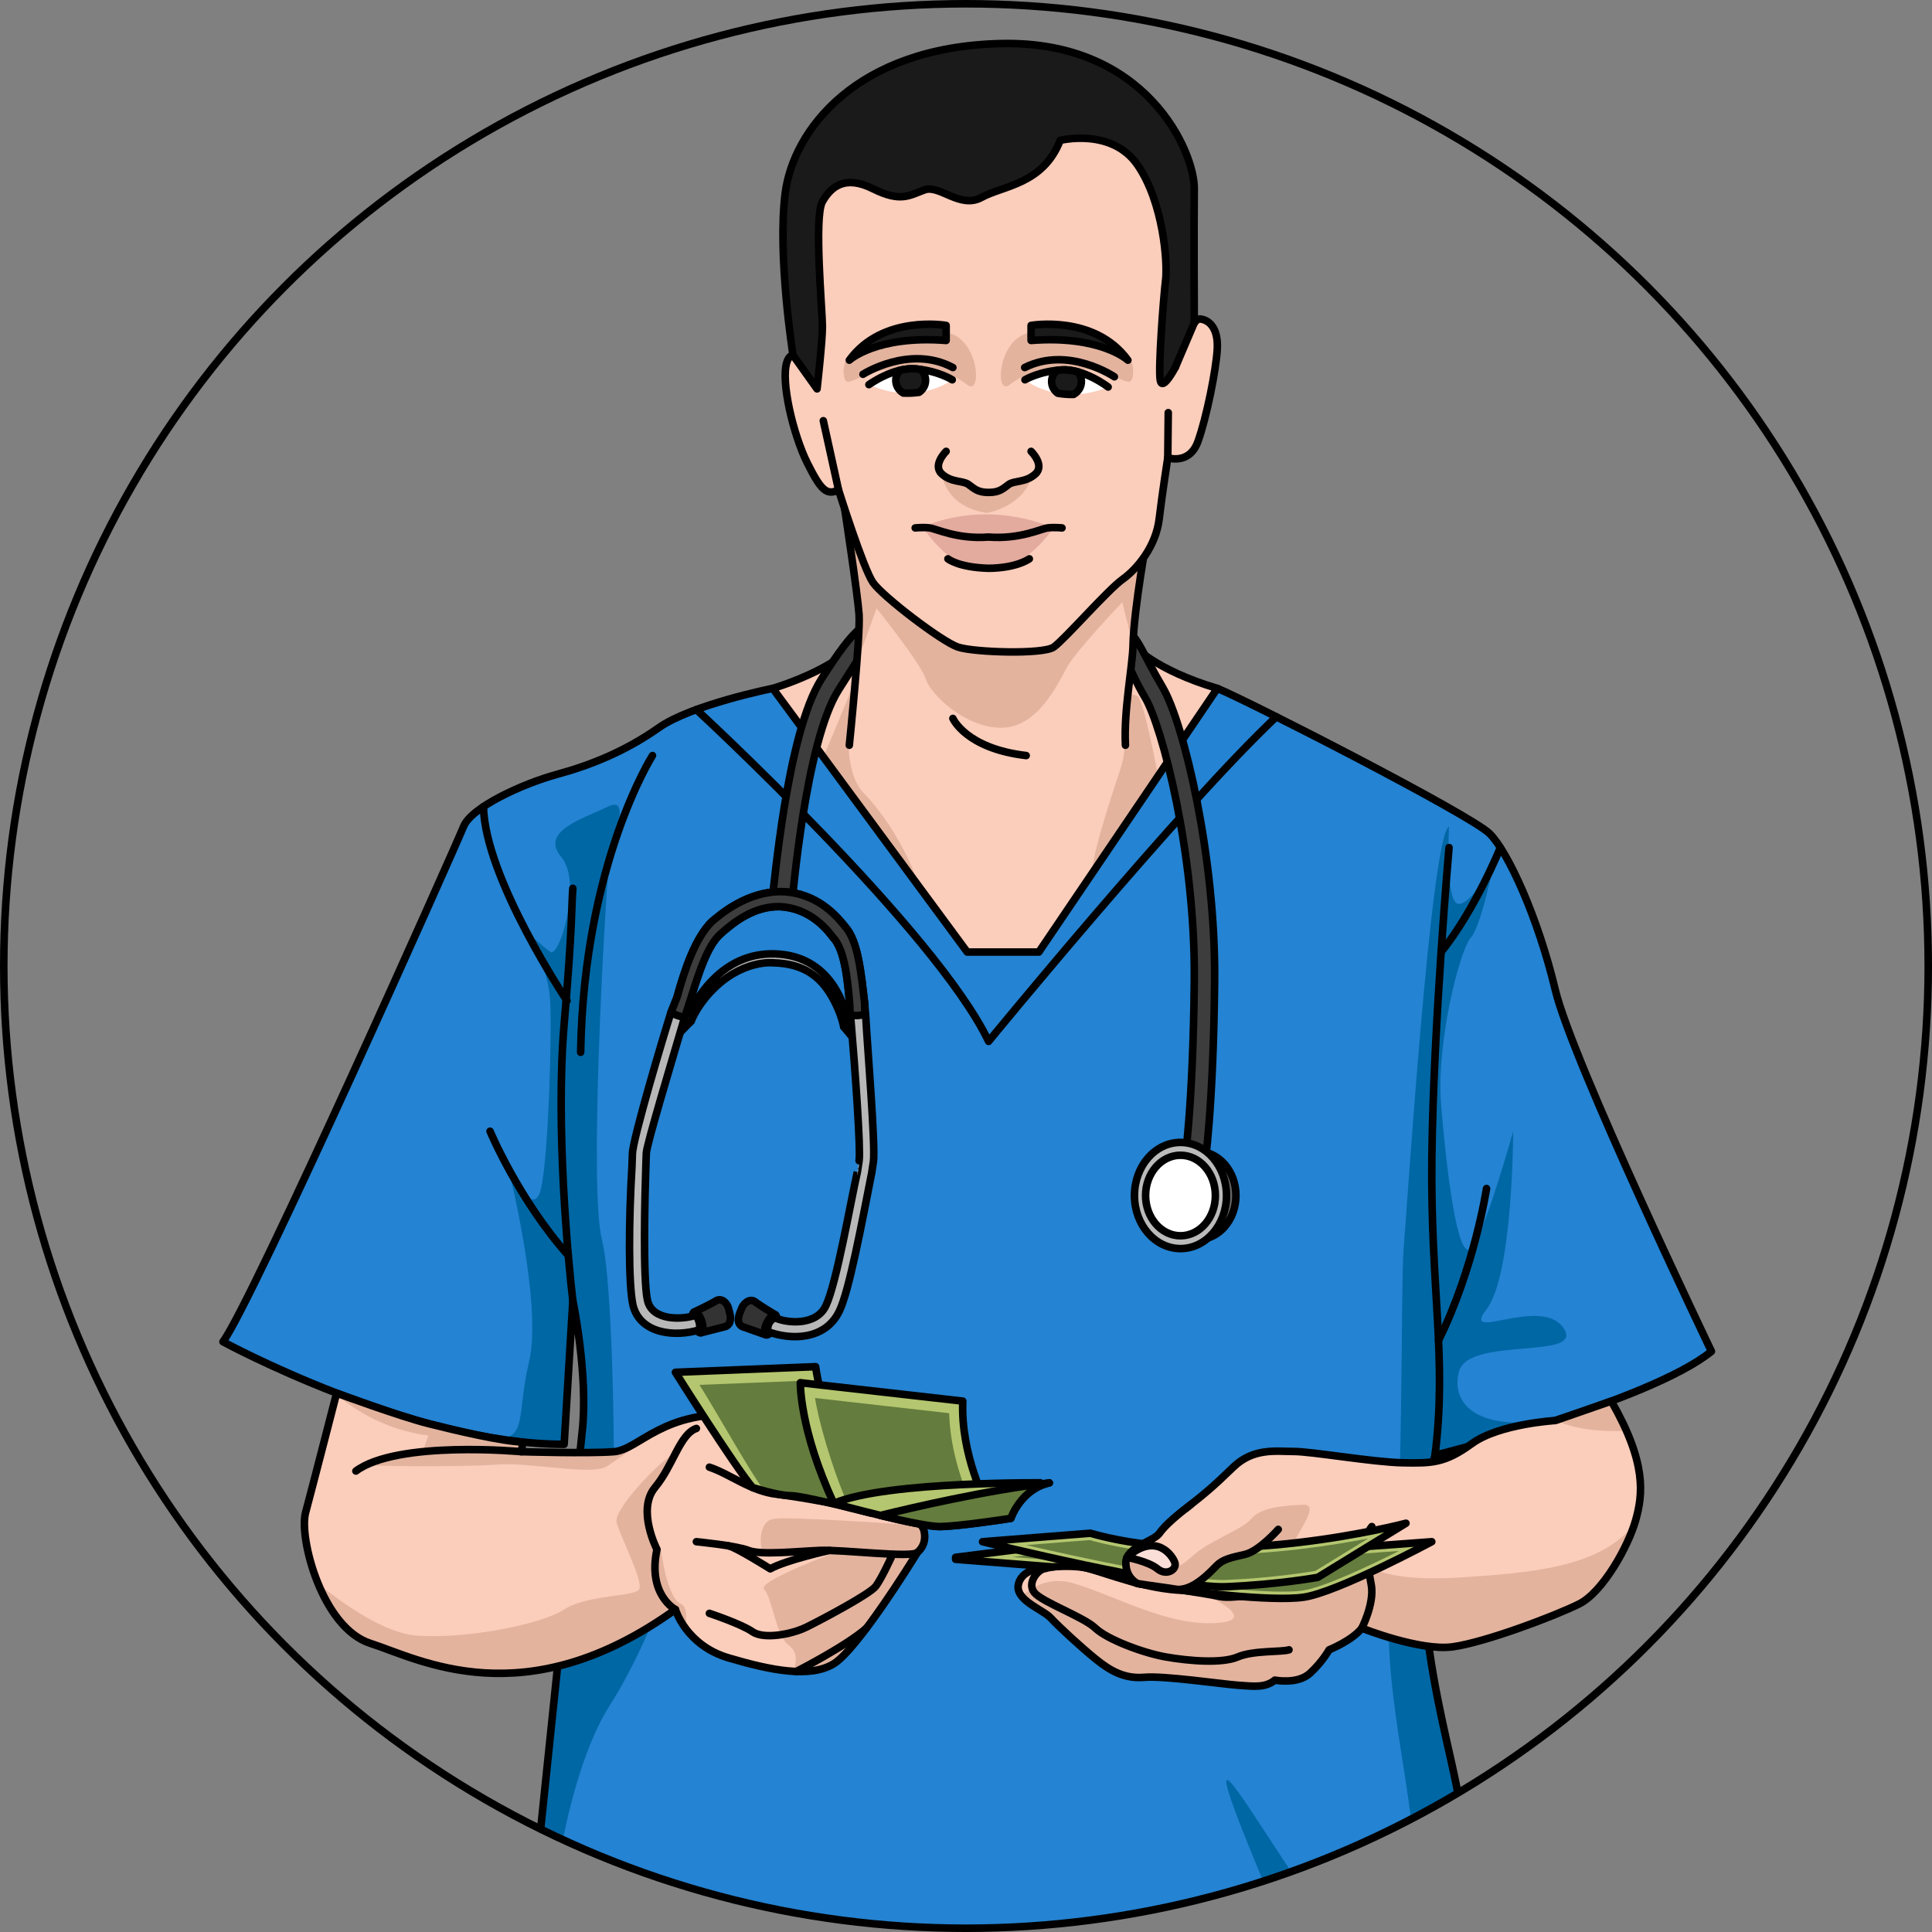 <?xml version="1.0" encoding="utf-8"?>
<!-- Generator: Adobe Illustrator 16.0.0, SVG Export Plug-In . SVG Version: 6.00 Build 0)  -->
<!DOCTYPE svg PUBLIC "-//W3C//DTD SVG 1.1//EN" "http://www.w3.org/Graphics/SVG/1.1/DTD/svg11.dtd">
<svg version="1.1" id="Layer_1" xmlns="http://www.w3.org/2000/svg" xmlns:xlink="http://www.w3.org/1999/xlink" x="0px" y="0px"
	 width="256.251px" height="256.252px" viewBox="0 0 256.251 256.252" enable-background="new 0 0 256.251 256.252"
	 xml:space="preserve">
<rect x="0" y="0" width="256.251" height="256.252" fill="#808080" stroke="none"/>
<g>
	<g>
		<defs>
			<circle id="SVGID_1_" cx="128.126" cy="128.126" r="127.626"/>
		</defs>
		<clipPath id="SVGID_2_">
			<use xlink:href="#SVGID_1_"  overflow="visible"/>
		</clipPath>
		<g clip-path="url(#SVGID_2_)">
			<g>
				<path fill="#2483D2" d="M29.574,177.961c0,0,25.04,13.607,45.251,13.607l1.153-19.059c0,0,2.072,9.875,1.243,17.366
					c-0.828,7.492-9.115,87.456-9.115,87.456h126.367c0,0-1.035-30.867-0.828-36.667s-8.494-27.344-3.314-47.646
					c0,0,28.381-7.049,36.667-13.778c0,0-18.437-38.425-20.716-47.954c-2.278-9.53-6.215-18.23-8.7-20.717
					c-2.486-2.485-32.049-17.608-36.119-19.266c0,0-20.208,20.096-29.333,32.939c0,0-23.627-29.832-29.634-32.939
					c0,0-10.772,2.152-15.123,5.22c-4.351,3.067-8.908,4.933-13.465,6.175s-11.394,4.361-12.43,6.945S33.51,172.639,29.574,177.961z
					"/>
				<path fill="#0067A5" d="M208.74,187.605c-0.001,0.002-0.003,0.002-0.004,0.002c-12.142,3.123-16.511-1.107-15.202-5.748
					s16.852-1.412,13.825-5.74s-13.721,2.108-10.193-2.457c3.528-4.565,3.534-23.623,3.534-23.623s-3.834,13.862-5.629,15.568
					c-1.795,1.707-3.249-10.786-3.93-19.059c-0.68-8.273,2.497-20.582,3.93-22.168c1.434-1.586,3.063-9.977,3.063-9.977
					s-2.679,5.308-4.601,5.488c-1.922,0.182-1.34-10.248-1.34-10.248c-2.407,1.084-5.618,51.432-6.022,55.963
					c-0.403,4.531,0,37.842-1.613,46.721c-1.614,8.879,3.026,26.636,2.824,32.779c-0.202,6.143-6.659,12.824-10.089,10.806
					s-15.336-23.407-14.617-19.305s10.943,26.333,12.196,31.815c0.479,2.102,0.234,5.496-0.511,8.908h20.11
					c0,0-1.035-30.867-0.828-36.667s-8.494-27.344-3.314-47.646C190.33,193.02,199.373,190.773,208.74,187.605z"/>
				<path fill="#0067A5" d="M68.106,277.332h4.916c-2.369-12.245,0.763-40.028,7.821-51.081
					c6.761-10.587,11.88-27.854,13.249-32.793c-2,6.892-14.236,33.351-13.249,22.301c1.009-11.299,0.735-44.409-1.009-51.345
					c-1.745-6.936,0.403-43.896,0.807-48.294s3.289-10.737,0-9.134s-9.08,3.24-6.209,6.671c2.871,3.43-0.248,13.317-1.394,12.614
					s-3.5-3.227-2.797-1.891c0.702,1.336,2.489,4.395,2.732,8.355c0.243,3.963-0.202,20.471-1.21,24.904
					c-1.009,4.434-4.318-2.633-4.318-2.633s4.52,17.974,2.743,25.514c-1.776,7.537-0.04,10.816-5.185,10.134
					c3.316,0.572,6.63,0.913,9.823,0.913l1.153-19.059c0,0,2.072,9.875,1.243,17.366C76.393,197.368,68.106,277.332,68.106,277.332z
					"/>
				<path fill="none" stroke="#000000" stroke-linecap="round" stroke-linejoin="round" stroke-miterlimit="10" d="M29.574,177.961
					c0,0,25.04,13.607,45.251,13.607l1.153-19.059c0,0,2.072,9.875,1.243,17.366c-0.828,7.492-9.115,87.456-9.115,87.456h126.367
					c0,0-1.035-30.867-0.828-36.667s-8.494-27.344-3.314-47.646c0,0,28.381-7.049,36.667-13.778c0,0-18.437-38.425-20.716-47.954
					c-2.278-9.53-6.215-18.23-8.7-20.717c-2.486-2.485-32.049-17.608-36.119-19.266c0,0-20.208,20.096-29.333,32.939
					c0,0-23.627-29.832-29.634-32.939c0,0-10.772,2.152-15.123,5.22c-4.351,3.067-8.908,4.933-13.465,6.175
					s-11.394,4.361-12.43,6.945S33.51,172.639,29.574,177.961z"/>
				<path fill="none" stroke="#000000" stroke-linecap="round" stroke-linejoin="round" stroke-miterlimit="10" d="M75.978,172.51
					c-0.622-5.177-2.305-23.199-1.153-36.665c1.153-13.466,0.945-15.33,1.153-18.022"/>
				<path fill="none" stroke="#000000" stroke-linecap="round" stroke-linejoin="round" stroke-miterlimit="10" d="M75.205,132.736
					c0,0-10.914-16.283-11.078-25.75"/>
				<path fill="none" stroke="#000000" stroke-linecap="round" stroke-linejoin="round" stroke-miterlimit="10" d="M86.543,100.213
					c0,0-9.115,14.293-9.529,39.36"/>
				<path fill="none" stroke="#000000" stroke-linecap="round" stroke-linejoin="round" stroke-miterlimit="10" d="M192.194,112.419
					c0,0-2.071,23.632-2.278,41.033c-0.208,17.401,2.049,26.714,0.414,39.567"/>
				<path fill="none" stroke="#000000" stroke-linecap="round" stroke-linejoin="round" stroke-miterlimit="10" d="M197.166,157.641
					c0,0-1.616,10.57-6.368,20.145"/>
				<path fill="none" stroke="#000000" stroke-linecap="round" stroke-linejoin="round" stroke-miterlimit="10" d="M199.001,112.419
					c0,0-3.318,8.218-7.859,13.853"/>
				<path fill="none" stroke="#000000" stroke-linecap="round" stroke-linejoin="round" stroke-miterlimit="10" d="M92.365,94.117
					c0,0,31.758,29.297,38.759,44.006c0,0,25.401-30.998,38.16-43.052"/>
				<path fill="none" stroke="#000000" stroke-linecap="round" stroke-linejoin="round" stroke-miterlimit="10" d="M64.998,150.039
					c0,0,3.77,9.041,10.378,16.482"/>
			</g>
			<g>
				<path fill="#FBCDBB" d="M102.495,91.305c0,0,8.98-2.639,11.372-6.631l36.413,0.883c0,0,2.823,3.263,11.183,5.748l-23.675,34.967
					h-9.501L102.495,91.305z"/>
				<g>
					<path fill="#E3B39E" d="M122.038,117.801c-1.582-4.752-4.632-9.709-7.484-12.612c-3.96-4.03-0.954-16.745-1.05-15.548
						c-0.06,0.728-2.438,6.412-4.297,10.765L122.038,117.801z"/>
					<path fill="#E3B39E" d="M150.899,92.354c-1.029-0.586-1.33-0.001-1.572,2.932c-0.242,2.934,0.011,4.218-0.575,6.261
						c-0.222,0.772-3.938,11.432-3.92,14.32l8.784-12.975C152.685,98.185,151.483,92.687,150.899,92.354z"/>
				</g>
				<path fill="none" stroke="#000000" stroke-linecap="round" stroke-linejoin="round" stroke-miterlimit="10" d="M102.495,91.305
					c0,0,8.98-2.639,11.372-6.631l36.413,0.883c0,0,2.823,3.263,11.183,5.748l-23.675,34.967h-9.501L102.495,91.305z"/>
			</g>
			<g>
				<path fill="#3D3D3D" stroke="#000000" stroke-linecap="round" stroke-linejoin="round" stroke-miterlimit="10" d="
					M159.733,155.008l-2.664-0.418c0.012-0.075,1.181-7.758,1.336-24.572c0.155-16.766-4.26-33.665-6.521-37.482
					c-2.349-3.969-2.521-5.941-3.883-6.674c-1.81-0.673-22.133-1.488-27.54-1.342c-0.492,0.014-0.963,0.019-1.417,0.023
					c-3.869,0.041-4.082,1.137-7.814,6.959c-4.409,6.879-6.134,28.045-6.191,28.273l-2.614-0.656
					c0.238-0.95,1.891-21.825,6.536-29.071c4.518-7.048,5.891-8.156,10.056-8.2c0.438-0.005,0.894-0.01,1.37-0.022
					c3.38-0.096,26.67,0.468,28.892,1.661c1.645,0.885,2.234,3.129,4.927,7.674c2.809,4.744,7.047,22.624,6.896,38.882
					C160.943,147.092,159.782,154.691,159.733,155.008z"/>
				<g>
					<path fill="#333333" d="M91.982,175.575c-0.242-0.76-0.199-1.461,0.096-1.562c0.295-0.104,0.731,0.432,0.974,1.193
						c0.242,0.758,0.198,1.458-0.097,1.561C92.66,176.869,92.224,176.335,91.982,175.575z"/>
					<path fill="#333333" d="M93.052,175.205c0.23,0.625,0.236,1.493-0.061,1.568c0,0,2.676-0.684,3.27-0.835
						c0.719-0.343,0.747-1.138,0.428-2.161c-0.145-0.906-0.913-1.636-1.632-1.295c-0.843,0.53-2.979,1.531-2.979,1.531
						S92.615,174.021,93.052,175.205z"/>
					<path fill="#333333" d="M101.714,175.484c-0.311,0.603-0.431,1.466-0.145,1.566c0,0-2.571-0.907-3.143-1.109
						c-0.671-0.399-0.594-1.195-0.145-2.185c0.264-0.892,1.123-1.552,1.792-1.148c0.77,0.599,2.763,1.773,2.763,1.773
						S102.303,174.344,101.714,175.484z"/>
					<path fill="none" stroke="#000000" stroke-linecap="round" stroke-linejoin="round" stroke-miterlimit="10" d="M91.982,175.575
						c-0.242-0.76-0.199-1.461,0.096-1.562c0.295-0.104,0.731,0.432,0.974,1.193c0.242,0.758,0.198,1.458-0.097,1.561
						C92.66,176.869,92.224,176.335,91.982,175.575z"/>
					<path fill="#333333" d="M101.715,175.484c0.34-0.734,0.843-1.229,1.123-1.103c0.28,0.128,0.231,0.827-0.108,1.562
						c-0.34,0.736-0.843,1.229-1.123,1.103C101.326,176.92,101.375,176.221,101.715,175.484z"/>
					<path fill="none" stroke="#000000" stroke-linecap="round" stroke-linejoin="round" stroke-miterlimit="10" d="M93.052,175.205
						c0.23,0.625,0.236,1.493-0.061,1.568c0,0,2.676-0.684,3.27-0.835c0.719-0.343,0.747-1.138,0.428-2.161
						c-0.145-0.906-0.913-1.636-1.632-1.295c-0.843,0.53-2.979,1.531-2.979,1.531S92.615,174.021,93.052,175.205z"/>
					<path fill="none" stroke="#000000" stroke-linecap="round" stroke-linejoin="round" stroke-miterlimit="10" d="
						M101.715,175.484c0.34-0.734,0.843-1.229,1.123-1.103c0.28,0.128,0.231,0.827-0.108,1.562c-0.34,0.736-0.843,1.229-1.123,1.103
						C101.326,176.92,101.375,176.221,101.715,175.484z"/>
					<path fill="none" stroke="#000000" stroke-linecap="round" stroke-linejoin="round" stroke-miterlimit="10" d="
						M101.714,175.484c-0.311,0.603-0.431,1.466-0.145,1.566c0,0-2.571-0.907-3.143-1.109c-0.671-0.399-0.594-1.195-0.145-2.185
						c0.264-0.892,1.123-1.552,1.792-1.148c0.77,0.599,2.763,1.773,2.763,1.773S102.303,174.344,101.714,175.484z"/>
					<path fill="#B4B4B4" stroke="#000000" stroke-miterlimit="10" d="M114.344,139.713c-0.148-0.917-2.439-3.512-2.439-3.512
						s-0.296-1.828-1.589-4.043c-1.518-2.633-3.714-4.332-7.631-4.451c0,0-4.347-0.568-8.513,3.943
						c-1.86,2.012-2.502,3.809-2.502,3.809s-2.7,2.593-3.026,3.468l0.717-2.556c0,0,1.374-1.649,2.258-2.451
						c1.022-1.751,4.303-7.554,11.062-7.404c8.449,0.186,9.7,8.758,9.7,8.758l2.213,2.541L114.344,139.713z"/>
					<path fill="#B8B8B8" d="M89.773,132.336c-0.781,1.946-0.781,1.946-0.781,1.946c-0.935,2.942-5.105,16.884-5.113,18.794
						c-0.056,1.604-0.056,1.604-0.056,1.604c-0.428,7.102-0.487,15.54,0.125,18.403c0.932,3.894,5.668,4.269,8.79,3.308
						c0.125-0.189,0.163-1.141-0.466-1.947c-1.623,0.578-5.789,0.85-6.401-2.012c-0.612-2.865-0.342-13.9-0.203-17.908
						c0.057-1.604,0.057-1.604,0.057-1.604c0.105-1.297,3.265-11.803,5.085-17.99l0.732-2.252c1.137-3.631,2.273-7.259,4.05-8.826
						s4.404-3.672,7.845-3.6c3.616,0.185,5.85,2.474,7.041,4.076c1.489,1.525,1.948,5.38,2.232,9.121
						c0.166,2.023,0.166,2.023,0.166,2.023c0.548,6.377,1.303,16.99,1.073,18.479c-0.231,1.488-0.23,1.488-0.23,1.488
						c-0.914,4.048-2.778,14.857-4.187,17.76c-1.282,2.712-5.246,2.299-6.764,1.576c0,0-0.542,0.25-0.791,0.801
						c-0.218,0.481-0.164,1.031-0.164,1.031l0,0c2.987,1.143,7.676,1.211,9.537-2.762c1.283-2.713,2.888-11.229,4.264-18.257
						c0.229-1.487,0.229-1.487,0.229-1.487c0.308-1.987-0.857-16.15-0.995-18.977l-0.167-2.021
						c-0.458-3.857-0.84-8.209-2.553-10.153c-0.967-1.183-3.522-4.501-8.384-4.686c-4.688-0.069-8.242,3.065-9.343,3.985
						C92.249,124.391,90.861,128.4,89.773,132.336L89.773,132.336z"/>
					<path fill="none" stroke="#000000" stroke-linecap="round" stroke-linejoin="round" stroke-miterlimit="10" d="M89.773,132.336
						c-0.781,1.946-0.781,1.946-0.781,1.946c-0.935,2.942-5.105,16.884-5.113,18.794c-0.056,1.604-0.056,1.604-0.056,1.604
						c-0.428,7.102-0.487,15.54,0.125,18.403c0.932,3.894,5.668,4.269,8.79,3.308c0.125-0.189,0.163-1.141-0.466-1.947
						c-1.623,0.578-5.789,0.85-6.401-2.012c-0.612-2.865-0.342-13.9-0.203-17.908c0.057-1.604,0.057-1.604,0.057-1.604
						c0.105-1.297,3.265-11.803,5.085-17.99l0.732-2.252c1.137-3.631,2.273-7.259,4.05-8.826s4.404-3.672,7.845-3.6
						c3.616,0.185,5.85,2.474,7.041,4.076c1.489,1.525,1.948,5.38,2.232,9.121c0.166,2.023,0.166,2.023,0.166,2.023
						c0.548,6.377,1.303,16.99,1.073,18.479c-0.231,1.488-0.23,1.488-0.23,1.488c-0.914,4.048-2.778,14.857-4.187,17.76
						c-1.282,2.712-5.246,2.299-6.764,1.576c0,0-0.542,0.25-0.791,0.801c-0.218,0.481-0.164,1.031-0.164,1.031l0,0
						c2.987,1.143,7.676,1.211,9.537-2.762c1.283-2.713,2.888-11.229,4.264-18.257c0.229-1.487,0.229-1.487,0.229-1.487
						c0.308-1.987-0.857-16.15-0.995-18.977l-0.167-2.021c-0.458-3.857-0.84-8.209-2.553-10.153
						c-0.967-1.183-3.522-4.501-8.384-4.686c-4.688-0.069-8.242,3.065-9.343,3.985C92.249,124.391,90.861,128.4,89.773,132.336
						L89.773,132.336z"/>
					<path fill="#3D3D3D" d="M89.006,134.265L89.006,134.265c0.697,0.455,1.344,0.608,1.818,0.646l0,0l0.731-2.252
						c1.135-3.626,2.269-7.252,4.044-8.817c1.776-1.565,4.401-3.665,7.842-3.593c3.614,0.188,5.851,2.477,7.042,4.078
						c1.491,1.525,1.951,5.379,2.237,9.118c0.021,1.106,0.021,1.106,0.021,1.106c0.821,0.268,1.42,0.113,2.02-0.041
						c-0.098-0.609-0.07-1.41-0.07-1.41c-0.46-3.854-0.844-8.203-2.558-10.149c-0.968-1.181-3.525-4.497-8.386-4.686
						c-4.688-0.073-8.238,3.058-9.338,3.976c-2.152,2.138-3.537,6.145-4.624,10.076L89.006,134.265L89.006,134.265L89.006,134.265z"
						/>
					<path fill="none" stroke="#000000" stroke-linecap="round" stroke-linejoin="round" stroke-miterlimit="10" d="M89.006,134.265
						L89.006,134.265c0.697,0.455,1.344,0.608,1.818,0.646l0,0l0.731-2.252c1.135-3.626,2.269-7.252,4.044-8.817
						c1.776-1.565,4.401-3.665,7.842-3.593c3.614,0.188,5.851,2.477,7.042,4.078c1.491,1.525,1.951,5.379,2.237,9.118
						c0.021,1.106,0.021,1.106,0.021,1.106c0.821,0.268,1.42,0.113,2.02-0.041c-0.098-0.609-0.07-1.41-0.07-1.41
						c-0.46-3.854-0.844-8.203-2.558-10.149c-0.968-1.181-3.525-4.497-8.386-4.686c-4.688-0.073-8.238,3.058-9.338,3.976
						c-2.152,2.138-3.537,6.145-4.624,10.076L89.006,134.265L89.006,134.265L89.006,134.265z"/>
				</g>
				<g>
					
						<ellipse fill="#666666" stroke="#000000" stroke-linecap="round" stroke-linejoin="round" stroke-miterlimit="10" cx="158.86" cy="158.566" rx="5.067" ry="5.848"/>
					
						<ellipse fill="#BBBBBB" stroke="#000000" stroke-linecap="round" stroke-linejoin="round" stroke-miterlimit="10" cx="156.574" cy="158.566" rx="6.103" ry="7.041"/>
					
						<ellipse fill="#FFFFFF" stroke="#000000" stroke-linecap="round" stroke-linejoin="round" stroke-miterlimit="10" cx="156.574" cy="158.566" rx="4.628" ry="5.34"/>
				</g>
			</g>
			<g>
				<g>
					<g>
						<g>
							<path fill="#FBCDBB" d="M149.272,98.846c-0.236-4.719,0.945-10.428,1.007-13.289c0.104-4.901,1.944-14.819,1.944-14.819
								l-40.189-3.239c0,0,1.707,11.197,1.907,13.982c0.2,2.785-1.293,17.365-1.293,17.365"/>
							<path fill="#E3B39E" d="M112.034,67.498c0,0,1.707,11.197,1.907,13.982c0.027,0.389,0.024,0.947-0.002,1.612l-0.004,4.052
								l2.322-6.462c0,0,5.818,7.211,6.515,9.345c0.696,2.131,5.25,6.497,10.031,6.497c4.78,0,7.438-5.687,8.647-7.92
								c1.212-2.235,7.405-8.733,7.405-8.733l1.423,5.686c0.104-4.901,1.944-14.819,1.944-14.819L112.034,67.498z"/>
							<path fill="none" stroke="#000000" stroke-linecap="round" stroke-linejoin="round" stroke-miterlimit="10" d="
								M149.272,98.846c-0.236-4.719,0.945-10.428,1.007-13.289c0.104-4.901,1.944-14.819,1.944-14.819l-40.189-3.239
								c0,0,1.707,11.197,1.907,13.982c0.2,2.785-1.293,17.365-1.293,17.365"/>
							<path fill="none" stroke="#000000" stroke-linecap="round" stroke-linejoin="round" stroke-miterlimit="10" d="
								M126.386,95.286c0,0,1.717,3.99,9.722,4.927"/>
						</g>
						<g>
							<path fill="#FBCDBB" d="M107.797,49.01c0,0-2.569-3.567-3.425-0.997c-0.854,2.568,0.856,9.703,2.712,13.411
								c1.855,3.71,2.569,4.283,4.139,3.569c0,0,3.282,10.416,4.565,12.271c1.284,1.854,9.132,7.85,11.273,8.562
								c2.141,0.712,11.274,0.998,12.7,0c1.427-1,7.135-7.561,9.133-8.99c1.998-1.427,4.424-4.424,4.852-7.99
								c0.428-3.568,1.143-8.135,1.143-8.135s2.854,1,3.994-2.139c1.142-3.142,2.426-9.562,2.568-12.274
								c0.143-2.71-1-3.854-2.283-3.994c-1.284-0.142-3.282,6.423-3.282,6.423s0.429-21.119-0.143-23.404
								c-0.57-2.284-5.851-12.559-14.983-14.98c-9.132-2.428-25.826-2.282-30.536,8.848C105.514,30.317,107.797,49.01,107.797,49.01
								z"/>
							<path fill="#E3AA9E" d="M122.373,69.916c0,0,7.643-3.866,17.358,0.097C139.731,70.013,131.429,82.842,122.373,69.916z"/>
							<path fill="#E3B39E" d="M124.913,62.857c0,0,0.385,4.322,5.951,5.173c0,0,4.527-0.661,5.943-4.622l-3.113,1.037
								c0,0-1.887,1.791-5.85-0.283L124.913,62.857z"/>
							<path fill="#E3B39E" d="M115.015,45.576c0,0-3.302,0.945-3.113,3.868c0.189,2.924,1.792-0.472,7.076-0.472
								s7.264,0.472,9.339,2.078c2.076,1.602,1.51-6.981-3.396-6.981S115.015,45.576,115.015,45.576z"/>
							<path fill="#E3B39E" d="M147.181,45.576c0,0,3.303,0.945,3.113,3.868c-0.189,2.924-1.792-0.472-7.075-0.472
								c-5.282,0-7.264,0.472-9.339,2.078c-2.076,1.602-1.511-6.981,3.396-6.981S147.181,45.576,147.181,45.576z"/>
							<path fill="none" stroke="#000000" stroke-linecap="round" stroke-linejoin="round" stroke-miterlimit="10" d="
								M107.797,49.01c0,0-2.569-3.567-3.425-0.997c-0.854,2.568,0.856,9.703,2.712,13.411c1.855,3.71,2.569,4.283,4.139,3.569
								c0,0,3.282,10.416,4.565,12.271c1.284,1.854,9.132,7.85,11.273,8.562c2.141,0.712,11.274,0.998,12.7,0
								c1.427-1,7.135-7.561,9.133-8.99c1.998-1.427,4.424-4.424,4.852-7.99c0.428-3.568,1.143-8.135,1.143-8.135
								s2.854,1,3.994-2.139c1.142-3.142,2.426-9.562,2.568-12.274c0.143-2.71-1-3.854-2.283-3.994
								c-1.284-0.142-3.282,6.423-3.282,6.423s0.429-21.119-0.143-23.404c-0.57-2.284-5.851-12.559-14.983-14.98
								c-9.132-2.428-25.826-2.282-30.536,8.848C105.514,30.317,107.797,49.01,107.797,49.01z"/>
							<path fill="#1A1A1A" stroke="#000000" stroke-linecap="round" stroke-linejoin="round" stroke-miterlimit="10" d="
								M105.181,47.107l3.187,4.473c0,0,0.714-6.279,0.714-8.275c0-2-1.142-14.56,0-16.555c1.141-1.996,2.996-3.566,6.706-1.713
								c3.711,1.854,4.852,0.857,6.85,0.144s4.708,2.569,7.562,0.999c2.854-1.57,8.134-1.713,10.417-7.562
								c0,0,6.849-1.711,10.274,3.281c3.424,4.993,3.994,12.985,3.709,15.269s-0.998,11.7-0.713,13.269
								c0.285,1.571,1.997-1.709,1.997-1.709l2.517-5.898c0,0-0.054-12.939,0-17.791c0.053-4.852-6.298-19.692-25.598-19.263
								c-19.299,0.427-27.601,11.558-28.657,19.835C103.089,33.887,105.181,47.107,105.181,47.107z"/>
							<path fill="#1A1A1A" stroke="#000000" stroke-linecap="round" stroke-linejoin="round" stroke-miterlimit="10" d="
								M112.648,47.773c0,0,3.566-3.328,12.842-2.614v-1.998C125.49,43.161,117.07,41.688,112.648,47.773z"/>
							<path fill="#FFFFFF" d="M115.246,51.019c0,0,3.222-2.351,6.207-2.092c2.983,0.26,4.85,1.448,4.85,1.448
								S121.759,53.898,115.246,51.019z"/>
							<path fill="none" stroke="#000000" stroke-linecap="round" stroke-linejoin="round" stroke-miterlimit="10" d="
								M115.246,51.019c0,0,3.222-2.351,6.207-2.092c2.983,0.26,4.85,1.448,4.85,1.448"/>
							<path fill="none" stroke="#000000" stroke-linecap="round" stroke-linejoin="round" stroke-miterlimit="10" d="
								M114.461,49.643c0,0,6.194-3.968,11.925-0.895"/>
							
								<line fill="none" stroke="#000000" stroke-linecap="round" stroke-linejoin="round" stroke-miterlimit="10" x1="109.198" y1="55.802" x2="111.223" y2="64.993"/>
							
								<line fill="none" stroke="#000000" stroke-linecap="round" stroke-linejoin="round" stroke-miterlimit="10" x1="154.951" y1="54.732" x2="154.888" y2="60.711"/>
							<path fill="#1A1A1A" stroke="#000000" stroke-linecap="round" stroke-linejoin="round" stroke-miterlimit="10" d="
								M121.901,52.037c0.482-0.336,0.827-0.862,0.86-1.492c0.03-0.611-0.236-1.152-0.651-1.535
								c-0.216-0.028-0.426-0.062-0.657-0.083c-0.701-0.06-1.414,0.032-2.097,0.192c-0.304,0.325-0.516,0.744-0.541,1.226
								c-0.04,0.765,0.376,1.433,0.995,1.79C120.564,52.172,121.259,52.125,121.901,52.037z"/>
							<path fill="#1A1A1A" stroke="#000000" stroke-linecap="round" stroke-linejoin="round" stroke-miterlimit="10" d="
								M149.601,47.773c0,0-3.566-3.328-12.842-2.614v-1.998C136.759,43.161,145.179,41.688,149.601,47.773z"/>
							<path fill="none" stroke="#000000" stroke-linecap="round" stroke-linejoin="round" stroke-miterlimit="10" d="
								M136.759,59.865c0,0,1.859,1.817,0.576,2.992c-1.282,1.174-2.778,0.856-3.527,1.389c-0.748,0.535-1.199,1.07-2.684,1.07
								s-1.935-0.535-2.684-1.07c-0.748-0.532-2.245-0.215-3.527-1.389c-1.282-1.175,0.577-2.992,0.577-2.992"/>
							<path fill="#FFFFFF" d="M146.98,51.331c0,0-3.156-2.442-6.146-2.269c-2.991,0.176-4.889,1.312-4.889,1.312
								S140.39,54.027,146.98,51.331z"/>
							<path fill="none" stroke="#000000" stroke-linecap="round" stroke-linejoin="round" stroke-miterlimit="10" d="
								M146.98,51.331c0,0-3.156-2.442-6.146-2.269c-2.991,0.176-4.889,1.312-4.889,1.312"/>
							<path fill="none" stroke="#000000" stroke-linecap="round" stroke-linejoin="round" stroke-miterlimit="10" d="
								M147.807,49.977c0,0-6.083-4.141-11.897-1.229"/>
							<path fill="none" stroke="#000000" stroke-linecap="round" stroke-linejoin="round" stroke-miterlimit="10" d="
								M140.863,70.021c0,0-1.069-0.11-1.924,0c-0.855,0.104-3.657,1.529-7.815,1.211c-4.157,0.318-6.96-1.106-7.814-1.211
								c-0.855-0.11-1.924,0-1.924,0"/>
							<path fill="none" stroke="#000000" stroke-linecap="round" stroke-linejoin="round" stroke-miterlimit="10" d="
								M136.524,74.121c0,0-1.635,1.223-5.4,1.254c-4.034-0.109-5.398-1.254-5.398-1.254"/>
							<path fill="#1A1A1A" stroke="#000000" stroke-linecap="round" stroke-linejoin="round" stroke-miterlimit="10" d="
								M140.3,52.16c-0.472-0.352-0.802-0.882-0.816-1.518c-0.014-0.609,0.268-1.143,0.693-1.514
								c0.217-0.025,0.427-0.051,0.658-0.066c0.703-0.041,1.412,0.071,2.091,0.253c0.293,0.335,0.495,0.757,0.506,1.238
								c0.018,0.765-0.416,1.419-1.044,1.764C141.632,52.332,140.939,52.27,140.3,52.16z"/>
						</g>
					</g>
				</g>
			</g>
			<g>
				<path fill="#FBCDBB" d="M94.091,194.598c2.715,0.898,5.502,3.211,8.969,3.596c3.467,0.386,11.043,1.926,13.611,2.183
					s5.521,0.899,5.907,2.755c0.385,1.856-0.899,2.768-0.899,2.768c-0.771,1.284-7.961,12.84-11.085,14.766
					s-8.304,0.899-13.958-0.771c-5.654-1.67-7.052-6.419-7.052-6.419c-20.025,14.381-34.034,6.548-40.454,4.493
					c-6.42-2.056-9.502-13.996-8.603-17.335c0.898-3.338,4.12-15.857,4.12-15.857s8.409,3.094,12.148,4.035
					c3.739,0.943,9.81,2.371,12.55,2.453l-0.183,1.284c0,0,8.841,0.262,12.253,0c3.412-0.261,6.444-5.654,17.127-4.884
					s12.608,1.67,15.177,1.798c2.568,0.128-0.685,4.796-3.125,4.751c-2.439-0.046-8.175,1.735-8.907,3.727"/>
				<path fill="#E3B39E" d="M81.415,192.548c-3.412,0.262-12.253,0-12.253,0l0.183-1.284c-2.741-0.082-8.811-1.51-12.55-2.453
					c-3.739-0.941-12.148-4.035-12.148-4.035s-0.017,0.066-0.046,0.18c2.859,2.413,6.885,4.734,12.221,5.452l-0.764,2.14
					c0,0-6.838,1.446-7.354,1.701c-0.516,0.254,12.901,0.334,17.258,0c4.356-0.334,12.539,1.521,14.559,0.222
					c1.883-1.212,6.205-4.466,7.974-5.327C85.235,190.541,83.384,192.396,81.415,192.548z"/>
				<g>
					<path fill="#E3B39E" d="M90.987,216.054c0.004-1.579,0.211-2.93-0.691-3.331c-1.913-0.85-2.657-7.396-2.657-7.396
						c-2.338-3.357-1.605-6.37-0.77-8.031c0.835-1.662,4.064-5.295,2.236-4.275c-1.829,1.019-7.698,7.167-7.327,8.863
						c0.371,1.697,3.629,7.865,2.992,8.912c-0.638,1.048-6.801,0.652-9.945,2.68c-3.144,2.025-13.009,3.924-19.491,3.473
						c-4.429-0.307-9.945-4.348-13.134-6.887c1.469,3.557,3.802,6.906,6.93,7.907c6.42,2.055,20.429,9.888,40.454-4.493
						C89.584,213.475,89.934,214.66,90.987,216.054z"/>
					<path fill="#E3B39E" d="M102.517,201.468c-2.231,0.435-1.7,4.773-1.062,4.701c0.638-0.071,9.883-0.467,9.883-0.467
						s-11.052,4.046-9.99,5.093c1.062,1.048,1.558,6.107,3.188,7.348c1.353,1.029,1.046,2.108,0.78,3.539
						c2.075,0.111,3.882-0.156,5.278-1.018c3.125-1.926,10.315-13.481,11.085-14.766c0,0,1.284-0.911,0.899-2.768
						c-0.059-0.285-0.185-0.539-0.355-0.77C117.653,202.03,104.36,201.109,102.517,201.468z"/>
				</g>
				<path fill="none" stroke="#000000" stroke-linecap="round" stroke-linejoin="round" stroke-miterlimit="10" d="M94.091,194.598
					c2.715,0.898,5.502,3.211,8.969,3.596c3.467,0.386,11.043,1.926,13.611,2.183s5.521,0.899,5.907,2.755
					c0.385,1.856-0.899,2.768-0.899,2.768c-0.771,1.284-7.961,12.84-11.085,14.766s-8.304,0.899-13.958-0.771
					c-5.654-1.67-7.052-6.419-7.052-6.419c-20.025,14.381-34.034,6.548-40.454,4.493c-6.42-2.056-9.502-13.996-8.603-17.335
					c0.898-3.338,4.12-15.857,4.12-15.857s8.409,3.094,12.148,4.035c3.739,0.943,9.81,2.371,12.55,2.453l-0.183,1.284
					c0,0,8.841,0.262,12.253,0c3.412-0.261,6.444-5.654,17.127-4.884s12.608,1.67,15.177,1.798c2.568,0.128-0.685,4.796-3.125,4.751
					c-2.439-0.046-8.175,1.735-8.907,3.727"/>
				<path fill="none" stroke="#000000" stroke-linecap="round" stroke-linejoin="round" stroke-miterlimit="10" d="M89.584,213.475
					c0,0-3.73-1.927-2.446-7.962c0,0-2.721-5.266-0.269-8.218c2.452-2.953,3.274-7.062,5.495-7.833"/>
				<path fill="none" stroke="#000000" stroke-linecap="round" stroke-linejoin="round" stroke-miterlimit="10" d="M92.365,204.485
					c0,0,5.314,0.513,6.914,1.155s6.351,0.129,9.433,0c3.082-0.128,12.323,1.037,12.969,0.258"/>
				<path fill="none" stroke="#000000" stroke-linecap="round" stroke-linejoin="round" stroke-miterlimit="10" d="M109.998,205.644
					c0,0-5.781,1.28-7.836,2.437c0,0-4.645-2.91-5.525-3.047"/>
				<path fill="none" stroke="#000000" stroke-linecap="round" stroke-linejoin="round" stroke-miterlimit="10" d="M94.091,213.987
					c0,0,4.258,1.412,5.715,2.439s5.142,0.386,7.216-0.642c2.073-1.027,8.365-4.365,9.136-5.393s2.055-3.836,2.055-3.836"/>
				<path fill="none" stroke="#000000" stroke-linecap="round" stroke-linejoin="round" stroke-miterlimit="10" d="M105.622,221.695
					c0,0,6.651-3.398,9.3-5.746"/>
				<path fill="none" stroke="#000000" stroke-linecap="round" stroke-linejoin="round" stroke-miterlimit="10" d="M69.162,192.548
					c0,0-16.437-1.544-21.958,2.563"/>
			</g>
			<g>
				<path fill="#FBCDBB" d="M213.717,185.838l-7.402,2.571c0,0-7.493,0.438-11.087,3.06c-3.595,2.621-5.316,2.62-9.21,2.545
					c-3.894-0.074-12.056-1.496-14.376-1.496c-2.322,0-5.392-0.525-8.087,2.096c-2.696,2.621-3.894,3.595-5.616,4.942
					s-3.35,2.667-4.146,3.805s-4.466,1.81-4.466,3.907s1.572,2.771,1.572,2.771s-6.738-2.322-8.61-2.396s-3.595,0.375-3.595,0.375
					s-2.994-0.15-3.594,2.021c-0.599,2.17,3.145,3.369,4.269,4.566c1.123,1.198,4.043,3.895,5.989,5.467
					c1.947,1.572,3.819,2.621,6.44,2.396c2.62-0.225,10.258,0.898,12.354,1.048s3.669,0.375,4.941-0.674
					c0,0,2.996,0.599,4.643-0.898c1.647-1.498,2.546-3.122,2.546-3.122s3.07-1.23,4.343-2.873c0,0,7.712,3.074,12.056,2.476
					c4.343-0.6,13.628-4.118,16.772-5.69s6.514-7.639,7.487-11.082C217.915,198.208,218.428,194.061,213.717,185.838z"/>
				<path fill="#E3B39E" d="M172.765,199.578c-2.547,0.172-5.392,0.275-6.733,1.808s-4.349,2.512-6.595,4.016
					c-2.247,1.504-2.846,3.288-5.644,1.991c-1.336-0.618-3.011-0.68-4.399-0.576c-0.039,0.145-0.066,0.293-0.066,0.451
					c0,1.151,0.473,1.863,0.9,2.279c5.208,1.831,13.986,2.17,13.986,2.17s6.527-4.746,7.121-6.533S175.31,199.404,172.765,199.578z"
					/>
				<g>
					<path fill="#E3B39E" d="M215.72,189.774c-0.529-1.203-1.183-2.505-2.003-3.937l-7.402,2.571
						C209.365,189.766,213.111,189.898,215.72,189.774z"/>
					<path fill="#E3B39E" d="M192.682,218.425c4.343-0.6,13.628-4.118,16.772-5.69c3.018-1.51,6.236-7.148,7.352-10.646
						c-4.453,5.788-13.523,6.495-22.823,7.123c-12.178,0.822-13.356-2.4-13.356-2.4l-20.695,4.733c0,0,7.592,3.436,1.178,3.734
						c-6.416,0.299-12.754-3.444-18.595-5.24c-3.135-0.965-5.485,0.297-6.997,1.672c0.949,1.195,3.057,2.047,3.853,2.895
						c1.123,1.198,4.043,3.895,5.989,5.467c1.947,1.572,3.819,2.621,6.44,2.396c2.62-0.225,10.258,0.898,12.354,1.048
						s3.669,0.375,4.941-0.674c0,0,2.996,0.599,4.643-0.898c1.647-1.498,2.546-3.122,2.546-3.122s3.07-1.23,4.343-2.873
						C180.626,215.949,188.338,219.023,192.682,218.425z"/>
				</g>
				<path fill="none" stroke="#000000" stroke-linecap="round" stroke-linejoin="round" stroke-miterlimit="10" d="M213.717,185.838
					l-7.402,2.571c0,0-7.493,0.438-11.087,3.06c-3.595,2.621-5.316,2.62-9.21,2.545c-3.894-0.074-12.056-1.496-14.376-1.496
					c-2.322,0-5.392-0.525-8.087,2.096c-2.696,2.621-3.894,3.595-5.616,4.942s-3.35,2.667-4.146,3.805s-4.466,1.81-4.466,3.907
					s1.572,2.771,1.572,2.771s-6.738-2.322-8.61-2.396s-3.595,0.375-3.595,0.375s-2.994-0.15-3.594,2.021
					c-0.599,2.17,3.145,3.369,4.269,4.566c1.123,1.198,4.043,3.895,5.989,5.467c1.947,1.572,3.819,2.621,6.44,2.396
					c2.62-0.225,10.258,0.898,12.354,1.048s3.669,0.375,4.941-0.674c0,0,2.996,0.599,4.643-0.898
					c1.647-1.498,2.546-3.122,2.546-3.122s3.07-1.23,4.343-2.873c0,0,7.712,3.074,12.056,2.476c4.343-0.6,13.628-4.118,16.772-5.69
					s6.514-7.639,7.487-11.082C217.915,198.208,218.428,194.061,213.717,185.838z"/>
				<path fill="none" stroke="#000000" stroke-linecap="round" stroke-linejoin="round" stroke-miterlimit="10" d="M180.626,215.949
					c0,0,1.647-3.215,1.273-5.611c-0.375-2.396-1.462-6.064,0.055-7.862"/>
				<path fill="none" stroke="#000000" stroke-linecap="round" stroke-linejoin="round" stroke-miterlimit="10" d="M138.694,208.018
					c-1.016,0.073-2.545,1.945-1.497,3.219s6.515,3.211,8.087,4.713s6.365,3.299,9.359,3.823c2.995,0.524,7.413,0.898,9.51,0
					s5.84-0.628,6.813-0.95"/>
				<path fill="none" stroke="#000000" stroke-linecap="round" stroke-linejoin="round" stroke-miterlimit="10" d="M150.899,210.039
					c0,0,8.836,1.256,10.857,1.713s7.787-0.891,9.21-1.189s4.118-0.523,4.118-0.523"/>
				<path fill="none" stroke="#000000" stroke-linecap="round" stroke-linejoin="round" stroke-miterlimit="10" d="M165.954,205.852
					c0,0-0.827,1.965,1.419,2.664c0,0-0.503,3.082-2.683,3.201"/>
			</g>
			<g>
				<path fill="#B4C66F" d="M115.54,200.693c0,0-6.166-11.029-7.363-19.424l-18.592,0.744c0,0,7.724,12.277,10.222,15.277
					c0,0,3.348,1.087,5.048,1.087S115.54,200.693,115.54,200.693z"/>
				<path fill="#647C3D" d="M106.675,183.127l-13.901,0.557c2.258,3.535,6.749,11.666,8.62,14.07
					c0.025,0.008,0.054,0.016,0.079,0.023c1.089,0.289,2.47,0.601,3.381,0.601c1.065,0,4.994,0.91,7.777,1.589
					C110.84,196.291,107.742,188.432,106.675,183.127z"/>
				<path fill="none" stroke="#000000" stroke-linecap="round" stroke-linejoin="round" stroke-miterlimit="10" d="M115.54,200.693
					c0,0-6.166-11.029-7.363-19.424l-18.592,0.744c0,0,7.724,12.277,10.222,15.277c0,0,3.348,1.087,5.048,1.087
					S115.54,200.693,115.54,200.693z"/>
				<path fill="#B4C66F" stroke="#000000" stroke-linecap="round" stroke-linejoin="round" stroke-miterlimit="10" d="
					M130.89,199.574c0,0-3.507-6.617-3.188-13.736l-21.549-2.443c0,0-0.126,6.191,4.442,16.008L130.89,199.574z"/>
				<path fill="#647C3D" d="M112.65,200.005c-2.476-5.588-4.235-12.244-4.539-14.58l17.782,2.017
					c0.118,4.129,1.287,7.908,2.225,10.312L112.65,200.005z"/>
				<path fill="#B4C66F" stroke="#000000" stroke-linecap="round" stroke-linejoin="round" stroke-miterlimit="10" d="
					M110.594,199.402c0,0,11.369,3.133,14.132,3.073c2.763-0.06,9.352-1.09,9.352-1.09s1.274-3.856,5.101-4.708
					C139.179,196.678,117.609,196.388,110.594,199.402z"/>
				<path fill="#647C3D" stroke="#000000" stroke-linecap="round" stroke-linejoin="round" stroke-miterlimit="10" d="
					M116.78,200.999c3.146,0.763,6.587,1.506,7.946,1.477c2.763-0.06,9.352-1.09,9.352-1.09s1.274-3.856,5.101-4.708
					C130.777,197.668,120.831,200,116.78,200.999z"/>
			</g>
			<g>
				<path fill="#B4C66F" stroke="#000000" stroke-linecap="round" stroke-linejoin="round" stroke-miterlimit="10" d="
					M157.003,210.942c0,0,11.454,1.554,15.923,0.903c4.47-0.648,16.977-7.36,16.977-7.36s-31.678,2.396-35.597,2.337
					c-3.92-0.058-11.098-2.337-11.098-2.337l-16.461,2.071v0.266l12.871,1.008c0,0,2.916-0.314,4.928,0.25
					S152.251,210.838,157.003,210.942z"/>
				<path fill="#647C3D" d="M170.077,211.106c-5.119,0-12.876-1.044-12.954-1.055l-0.101-0.008
					c-3.684-0.081-8.023-1.485-10.617-2.323c-0.66-0.215-1.212-0.393-1.617-0.506c-0.877-0.246-1.987-0.37-3.301-0.37
					c-0.906,0-1.635,0.061-1.879,0.083l-5.312-0.416l8.83-1.11c1.195,0.371,7.475,2.266,11.166,2.319l0.166,0.002
					c3.51,0,22.369-1.365,31.105-2.013c-4.012,2.01-10.037,4.851-12.767,5.247C172.114,211.057,171.2,211.106,170.077,211.106
					L170.077,211.106z"/>
				<path fill="#B4C66F" stroke="#000000" stroke-linecap="round" stroke-linejoin="round" stroke-miterlimit="10" d="
					M144.623,203.36l-14.301,1.125c0,0,25.419,6.265,32.372,5.967c6.954-0.298,12.094-1.24,12.094-1.24l11.693-7.177
					C186.481,202.035,162.424,208.409,144.623,203.36z"/>
				<path fill="#647C3D" d="M162.181,209.564c-5.184,0-18.466-2.881-26.073-4.633l8.426-0.663c4.598,1.284,9.999,1.936,16.059,1.936
					c8.167,0,15.963-1.194,20.877-2.146l-7.005,4.298c-0.923,0.159-5.681,0.935-11.808,1.198
					C162.507,209.561,162.349,209.564,162.181,209.564z"/>
			</g>
			<g>
				<path fill="#FBCDBB" d="M156.907,200.371c-1.317,1.062-2.479,2.083-3.114,2.989c-0.796,1.138-4.466,1.81-4.466,3.907
					s1.572,2.771,1.572,2.771c0.928,0.176,4.251,0.593,4.945,0.727c2.266,0.436,4.715-2.299,5.538-3.123s1.872-1.049,3.744-1.474
					c1.221-0.277,2.729-1.604,3.63-2.495"/>
				<path fill="#E3B39E" d="M149.466,208.227c0.041,0.146,0.083,0.293,0.139,0.419c0.025,0.056,0.055,0.103,0.081,0.154
					c0.065,0.126,0.133,0.249,0.206,0.353c0.02,0.026,0.038,0.049,0.057,0.074c0.092,0.119,0.187,0.23,0.279,0.32
					c0.941,0.331,2.001,0.613,3.104,0.854c1.078,0.148,2.152,0.295,2.514,0.365c2.266,0.436,4.715-2.299,5.538-3.123
					s1.872-1.049,3.744-1.474c1.221-0.277,2.729-1.604,3.63-2.495l-3.723-1.418c-1.508,0.959-3.957,2.046-5.598,3.146
					c-2.247,1.504-2.846,3.288-5.644,1.991c-1.336-0.618-3.011-0.68-4.399-0.576l0,0c-0.039,0.145-0.066,0.293-0.066,0.451
					c0,0.277,0.03,0.526,0.078,0.755C149.421,208.096,149.446,208.156,149.466,208.227z"/>
				<path fill="none" stroke="#000000" stroke-linecap="round" stroke-linejoin="round" stroke-miterlimit="10" d="M157.938,199.556
					c-1.723,1.348-3.35,2.667-4.146,3.805s-4.466,1.81-4.466,3.907s1.572,2.771,1.572,2.771c0.928,0.176,4.251,0.593,4.945,0.727
					c2.266,0.436,4.715-2.299,5.538-3.123s1.872-1.049,3.744-1.474s4.417-3.318,4.417-3.318"/>
				<path fill="#F9DFD7" stroke="#000000" stroke-linecap="round" stroke-linejoin="round" stroke-miterlimit="10" d="
					M149.482,206.557c0,0,2.841,0.539,4.038,1.523c1.198,0.984,2.553,0.112,2.324-0.762
					C155.617,206.445,153.381,203.075,149.482,206.557z"/>
			</g>
		</g>
	</g>
	
		<circle fill="none" stroke="#000000" stroke-linecap="round" stroke-linejoin="round" stroke-miterlimit="10" cx="128.126" cy="128.126" r="127.626"/>
</g>
</svg>
